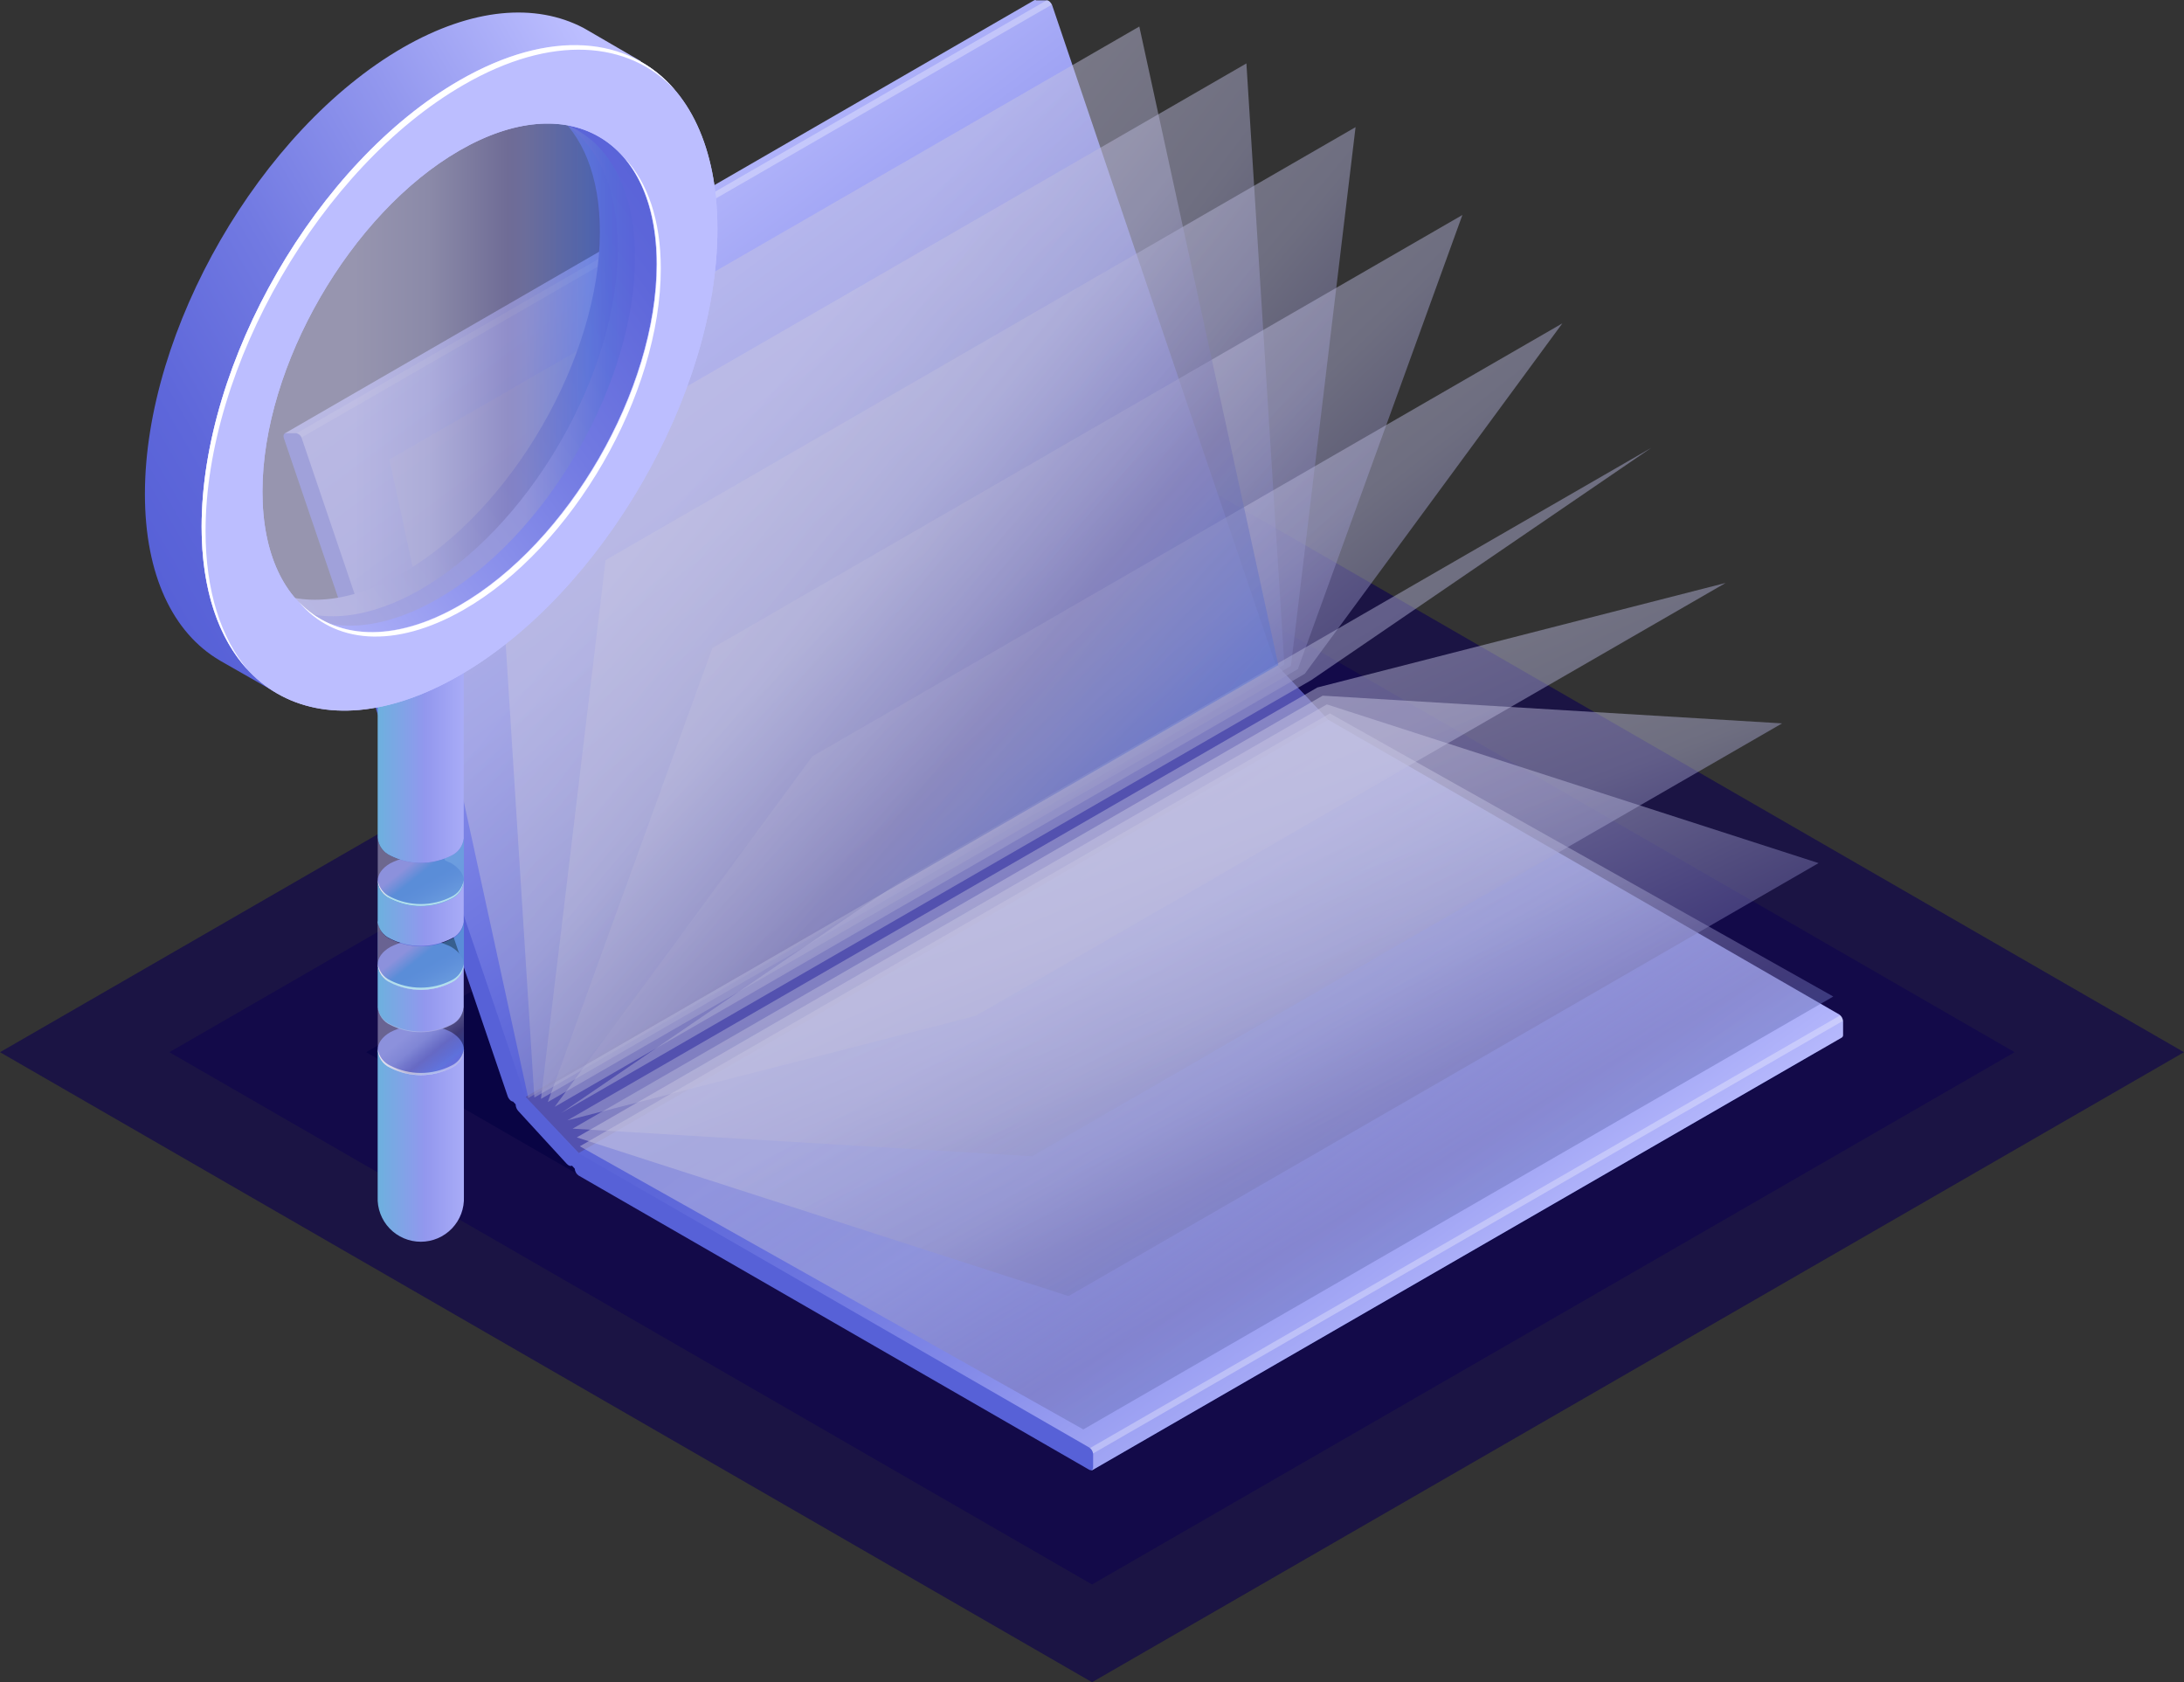 <svg xmlns="http://www.w3.org/2000/svg" width="574" height="442" viewBox="0 0 574 442" fill="none"><rect x="0" y="0" width="574" height="442" fill="#333333" stroke="none"/><g clip-path="url(#clip0_1280_5018)"><g opacity="0.67"><path d="M287.012 442.039L0 276.488L286.988 110.937L574 276.488L287.012 442.039Z" fill="#0F054C"></path></g><g opacity="0.67"><path d="M287.012 416.351L44.508 276.488L286.989 136.624L529.493 276.488L287.012 416.351Z" fill="#0F054C"></path></g><g opacity="0.9"><path d="M286.99 386.543L96.234 276.488L286.99 166.456L477.768 276.488L286.99 386.543Z" fill="#080344"></path></g><path d="M483.369 266.559L349.215 189.193H349.027L335.223 174.558L276.56 1.467C276.302 0.718 275.669 0.086 275.13 0.086H272.341C272.273 0.039 272.195 0.011 272.113 0.002C272.031 -0.006 271.948 0.007 271.872 0.039L74.836 113.887L137.437 289.507L149.155 303.767L177.28 320.814L264.138 370.175L286.989 386.379L484.096 272.624C484.203 272.544 484.288 272.436 484.342 272.313C484.395 272.19 484.415 272.055 484.401 271.922V268.339C484.376 267.984 484.27 267.638 484.091 267.33C483.912 267.022 483.666 266.758 483.369 266.559Z" fill="url(#paint0_linear_1280_5018)"></path><path d="M152.109 302.971L349.052 189.123L335.271 174.441L138.141 288.219L152.109 302.971Z" fill="#5351AF"></path><path opacity="0.3" d="M283.594 384.061L484.333 268.269C484.265 267.721 484.018 267.21 483.63 266.817L282.07 383.054L283.594 384.061Z" fill="white"></path><path opacity="0.3" d="M275.154 0.039L75.445 115.292L76.898 116.322L276.372 1.256C276.278 0.973 276.119 0.715 275.907 0.503C275.696 0.292 275.438 0.133 275.154 0.039Z" fill="white"></path><path opacity="0.48" d="M140.437 288.406L130.453 130.442L327.583 16.664L337.544 174.628L140.437 288.406Z" fill="url(#paint1_linear_1280_5018)"></path><path opacity="0.48" d="M142.172 288.758L159.164 147.185L356.27 33.407L339.279 175.003L142.172 288.758Z" fill="url(#paint2_linear_1280_5018)"></path><path opacity="0.48" d="M143.977 289.577L187.218 170.273L384.348 56.495L341.107 175.822L143.977 289.577Z" fill="url(#paint3_linear_1280_5018)"></path><path opacity="0.48" d="M145.781 290.842L213.491 198.747L410.621 84.968L342.911 177.063L145.781 290.842Z" fill="url(#paint4_linear_1280_5018)"></path><path opacity="0.48" d="M147.516 292.457L236.882 231.412L434.012 117.657L344.646 178.703L147.516 292.457Z" fill="url(#paint5_linear_1280_5018)"></path><path opacity="0.48" d="M346.239 180.646L453.535 153.179L256.405 266.934L149.109 294.401L346.239 180.646Z" fill="url(#paint6_linear_1280_5018)"></path><path opacity="0.48" d="M347.622 182.8L468.371 190.083L271.264 303.838L150.492 296.579L347.622 182.8Z" fill="url(#paint7_linear_1280_5018)"></path><path opacity="0.48" d="M348.724 185.095L477.957 226.799L280.826 340.577L151.594 298.873L348.724 185.095Z" fill="url(#paint8_linear_1280_5018)"></path><path opacity="0.48" d="M349.521 187.46L481.824 261.853L284.717 375.608L152.391 301.215L349.521 187.46Z" fill="url(#paint9_linear_1280_5018)"></path><path opacity="0.48" d="M335.973 174.745L138.843 288.524L102.328 120.725L299.435 6.97L335.973 174.745Z" fill="url(#paint10_linear_1280_5018)"></path><path d="M286.239 380.338L152.108 303.065H151.944L138.14 288.406L79.336 115.245C79.248 114.903 79.068 114.592 78.816 114.345C78.564 114.097 78.25 113.923 77.906 113.84H75.117C74.578 113.84 74.367 114.426 74.625 115.198L133.429 288.055C133.687 288.828 134.32 289.437 134.835 289.46L135.515 290.186C135.53 290.848 135.788 291.482 136.241 291.966L148.944 305.805C149.437 306.343 149.976 306.507 150.327 306.296L151.054 307.092C151.074 307.458 151.18 307.814 151.364 308.131C151.547 308.448 151.802 308.718 152.108 308.919L286.239 386.192C286.825 386.543 287.294 386.192 287.294 385.583V381.977C287.246 381.644 287.127 381.325 286.945 381.042C286.763 380.76 286.523 380.519 286.239 380.338Z" fill="url(#paint11_linear_1280_5018)"></path><path d="M118.619 236.212C123.048 233.66 123.048 229.515 118.619 226.846C116.135 225.587 113.389 224.931 110.603 224.931C107.818 224.931 105.072 225.587 102.588 226.846C98.158 229.398 98.158 233.543 102.588 236.212C105.072 237.471 107.818 238.127 110.603 238.127C113.389 238.127 116.135 237.471 118.619 236.212Z" fill="url(#paint12_linear_1280_5018)"></path><path d="M118.617 235.65C116.133 236.909 113.387 237.565 110.601 237.565C107.816 237.565 105.07 236.909 102.586 235.65C101.718 235.253 100.963 234.647 100.386 233.887C99.81 233.127 99.43 232.237 99.281 231.295C99.305 232.344 99.629 233.364 100.215 234.236C100.8 235.107 101.623 235.793 102.586 236.212C105.07 237.471 107.816 238.127 110.601 238.127C113.387 238.127 116.133 237.471 118.617 236.212C119.571 235.786 120.384 235.097 120.961 234.226C121.538 233.356 121.855 232.339 121.875 231.295C121.731 232.232 121.358 233.119 120.79 233.879C120.222 234.638 119.476 235.247 118.617 235.65Z" fill="white"></path><path d="M118.619 258.2C123.048 255.648 123.048 251.503 118.619 248.833C116.135 247.575 113.389 246.919 110.603 246.919C107.818 246.919 105.072 247.575 102.588 248.833C98.158 251.386 98.158 255.53 102.588 258.2C105.072 259.459 107.818 260.115 110.603 260.115C113.389 260.115 116.135 259.459 118.619 258.2Z" fill="url(#paint13_linear_1280_5018)"></path><path d="M118.619 280.586C123.048 278.033 123.048 273.889 118.619 271.219C116.135 269.96 113.389 269.304 110.603 269.304C107.818 269.304 105.072 269.96 102.588 271.219C98.158 273.771 98.158 277.916 102.588 280.586C105.072 281.844 107.818 282.501 110.603 282.501C113.389 282.501 116.135 281.844 118.619 280.586Z" fill="url(#paint14_linear_1280_5018)"></path><path d="M99.258 231.576V220.149C99.347 221.154 99.702 222.118 100.287 222.941C100.872 223.764 101.665 224.417 102.586 224.832C105.07 226.091 107.816 226.747 110.601 226.747C113.387 226.747 116.133 226.091 118.617 224.832C119.507 224.421 120.274 223.786 120.845 222.99C121.416 222.194 121.771 221.263 121.875 220.289V171.889H99.258V314.445C99.188 315.975 99.43 317.503 99.968 318.938C100.506 320.372 101.329 321.682 102.388 322.79C103.447 323.897 104.72 324.779 106.13 325.381C107.539 325.983 109.057 326.293 110.59 326.293C112.123 326.293 113.64 325.983 115.05 325.381C116.459 324.779 117.732 323.897 118.791 322.79C119.85 321.682 120.674 320.372 121.212 318.938C121.75 317.503 121.991 315.975 121.922 314.445V275.809C121.847 276.815 121.5 277.782 120.918 278.607C120.336 279.432 119.541 280.083 118.617 280.492C116.133 281.751 113.387 282.407 110.601 282.407C107.816 282.407 105.07 281.751 102.586 280.492C101.667 280.074 100.875 279.421 100.29 278.598C99.706 277.776 99.349 276.813 99.258 275.809V264.639C99.349 265.644 99.706 266.606 100.29 267.429C100.875 268.252 101.667 268.905 102.586 269.322C105.07 270.581 107.816 271.237 110.601 271.237C113.387 271.237 116.133 270.581 118.617 269.322C119.523 268.895 120.301 268.238 120.873 267.416C121.444 266.594 121.79 265.637 121.875 264.639V253.4C121.805 254.407 121.46 255.377 120.877 256.203C120.295 257.028 119.497 257.679 118.57 258.083C116.086 259.342 113.34 259.998 110.555 259.998C107.769 259.998 105.023 259.342 102.539 258.083C101.618 257.667 100.825 257.014 100.24 256.191C99.655 255.369 99.3 254.405 99.211 253.4V241.973C99.3 242.978 99.655 243.942 100.24 244.765C100.825 245.587 101.618 246.24 102.539 246.656C105.023 247.915 107.769 248.571 110.555 248.571C113.34 248.571 116.086 247.915 118.57 246.656C119.447 246.265 120.21 245.658 120.788 244.892C121.366 244.127 121.74 243.227 121.875 242.277V231.435C121.802 232.443 121.456 233.411 120.874 234.236C120.292 235.061 119.495 235.712 118.57 236.119C116.086 237.377 113.34 238.034 110.555 238.034C107.769 238.034 105.023 237.377 102.539 236.119C101.62 235.701 100.828 235.048 100.243 234.225C99.659 233.403 99.302 232.44 99.211 231.435L99.258 231.576Z" fill="url(#paint15_linear_1280_5018)"></path><path d="M118.617 257.614C116.133 258.873 113.387 259.529 110.601 259.529C107.816 259.529 105.07 258.873 102.586 257.614C101.721 257.219 100.968 256.617 100.391 255.861C99.815 255.106 99.434 254.22 99.281 253.283C99.307 254.328 99.632 255.345 100.217 256.212C100.803 257.079 101.625 257.761 102.586 258.176C105.07 259.435 107.816 260.091 110.601 260.091C113.387 260.091 116.133 259.435 118.617 258.176C119.566 257.756 120.375 257.075 120.952 256.213C121.529 255.35 121.849 254.343 121.875 253.306C121.723 254.235 121.348 255.113 120.78 255.863C120.212 256.614 119.47 257.215 118.617 257.614Z" fill="white"></path><path d="M118.617 280.024C116.133 281.282 113.387 281.939 110.601 281.939C107.816 281.939 105.07 281.282 102.586 280.024C101.72 279.624 100.965 279.018 100.389 278.259C99.812 277.499 99.432 276.609 99.281 275.668C99.305 276.717 99.629 277.738 100.215 278.609C100.8 279.48 101.623 280.166 102.586 280.586C105.07 281.844 107.816 282.501 110.601 282.501C113.387 282.501 116.133 281.844 118.617 280.586C119.58 280.166 120.402 279.48 120.988 278.609C121.573 277.738 121.897 276.717 121.922 275.668C121.771 276.609 121.39 277.499 120.814 278.259C120.238 279.018 119.483 279.624 118.617 280.024Z" fill="white"></path><path opacity="0.48" d="M118.617 224.832C116.133 226.091 113.387 226.747 110.601 226.747C107.816 226.747 105.07 226.091 102.586 224.832C101.665 224.419 100.873 223.767 100.291 222.943C99.71 222.119 99.361 221.154 99.281 220.149V231.576C99.363 232.58 99.713 233.544 100.294 234.368C100.876 235.191 101.667 235.844 102.586 236.259C105.07 237.518 107.816 238.174 110.601 238.174C113.387 238.174 116.133 237.518 118.617 236.259C119.542 235.853 120.339 235.202 120.921 234.377C121.503 233.551 121.849 232.583 121.922 231.576V220.289C121.818 221.27 121.458 222.205 120.878 223.003C120.298 223.8 119.518 224.431 118.617 224.832Z" fill="url(#paint16_linear_1280_5018)"></path><path opacity="0.48" d="M118.617 246.749C116.133 248.008 113.387 248.664 110.601 248.664C107.816 248.664 105.07 248.008 102.586 246.749C101.665 246.337 100.873 245.684 100.291 244.86C99.71 244.036 99.361 243.071 99.281 242.066V253.493C99.361 254.498 99.71 255.463 100.291 256.287C100.873 257.111 101.665 257.764 102.586 258.176C105.07 259.435 107.816 260.091 110.601 260.091C113.387 260.091 116.133 259.435 118.617 258.176C119.544 257.772 120.342 257.122 120.924 256.296C121.507 255.471 121.852 254.501 121.922 253.493V242.347C121.795 243.303 121.424 244.209 120.845 244.98C120.267 245.751 119.499 246.36 118.617 246.749Z" fill="url(#paint17_linear_1280_5018)"></path><path opacity="0.48" d="M118.617 269.135C116.133 270.394 113.387 271.05 110.601 271.05C107.816 271.05 105.07 270.394 102.586 269.135C101.667 268.72 100.876 268.067 100.294 267.244C99.713 266.42 99.363 265.456 99.281 264.452V275.879C99.363 276.883 99.713 277.847 100.294 278.671C100.876 279.494 101.667 280.147 102.586 280.562C105.07 281.821 107.816 282.477 110.601 282.477C113.387 282.477 116.133 281.821 118.617 280.562C119.541 280.154 120.336 279.502 120.918 278.677C121.5 277.853 121.847 276.885 121.922 275.879V264.639C121.808 265.61 121.443 266.535 120.864 267.324C120.285 268.112 119.51 268.736 118.617 269.135Z" fill="url(#paint18_linear_1280_5018)"></path><path d="M69.656 154.303C69.117 153.999 68.601 153.718 68.109 153.39L62.578 122.036L69.609 80.426L88.921 59.351L108.796 40.057L140.483 26.944L141.303 26.616C142.802 27.382 144.222 28.292 145.545 29.332L169.287 26.382C168.061 23.265 166.489 20.297 164.6 17.53L168.373 16.055L154.311 7.883L153.819 7.602L153.28 7.298C140.764 0.788 124.218 1.982 105.866 12.519C68.437 34.132 38.086 86.678 38.086 129.81C38.086 151.236 45.562 166.339 57.656 173.481L58.078 173.738L73.148 182.332L72.468 178C74.396 178.129 76.33 178.129 78.257 178C74.085 170.694 68.437 162.546 69.656 154.303Z" fill="url(#paint19_linear_1280_5018)"></path><path d="M173.62 53.38C173.62 52.795 173.62 52.209 173.62 51.624C173.785 43.017 172.272 34.459 169.167 26.428L145.449 29.379C153.066 35.397 157.66 46.168 157.66 60.92C157.66 93.913 134.48 134.048 105.863 150.557C91.801 158.682 78.981 159.525 69.653 154.373C68.434 162.616 74.083 170.765 78.254 178.117C85.255 177.562 92.095 175.729 98.434 172.708L96.09 175.237C96.09 175.237 124.215 165.473 124.871 164.84C125.527 164.208 158.386 131.168 158.386 131.168L179.831 84.968L173.62 53.38Z" fill="url(#paint20_linear_1280_5018)"></path><path opacity="0.5" d="M151.728 118.71C171.953 83.711 171.955 45.882 151.732 34.217C131.51 22.552 98.721 41.468 78.496 76.467C58.271 111.466 58.269 149.295 78.491 160.96C98.714 172.625 131.503 153.709 151.728 118.71Z" fill="url(#paint21_linear_1280_5018)"></path><path opacity="0.48" d="M147.204 116.246C167.429 81.247 167.431 43.418 147.209 31.753C126.986 20.088 94.197 39.004 73.972 74.003C53.747 109.002 53.745 146.831 73.968 158.496C94.19 170.161 126.979 151.245 147.204 116.246Z" fill="url(#paint22_linear_1280_5018)"></path><path d="M120.773 21.113C83.273 42.703 52.992 95.225 52.992 138.404C52.992 181.583 83.343 199.074 120.773 177.485C158.202 155.895 188.553 103.397 188.553 60.218C188.553 17.039 158.202 -0.476 120.773 21.113ZM120.773 159.057C92.156 175.448 68.976 162.194 68.976 129.178C68.976 96.161 92.156 56.05 120.773 39.541C149.389 23.033 172.569 36.427 172.569 69.42C172.569 102.413 149.366 142.548 120.773 159.057Z" fill="#BCBEFF"></path><path d="M120.773 21.113C83.273 42.703 52.992 95.225 52.992 138.404C52.992 181.583 83.343 199.074 120.773 177.485C158.202 155.895 188.553 103.397 188.553 60.218C188.553 17.039 158.202 -0.476 120.773 21.113ZM120.773 159.057C92.156 175.448 68.976 162.194 68.976 129.178C68.976 96.161 92.156 56.05 120.773 39.541C149.389 23.033 172.569 36.427 172.569 69.42C172.569 102.413 149.366 142.548 120.773 159.057Z" fill="#BCBEFF"></path><path d="M54.023 139.551C54.023 96.372 84.375 43.873 121.874 22.284C144.913 8.984 165.256 10.576 177.49 23.736C165.303 9.405 144.467 7.438 120.773 21.113C83.273 42.703 52.992 95.225 52.992 138.404C52.992 155.006 57.492 167.791 65.133 176.033C58.125 167.767 54.023 155.404 54.023 139.551Z" fill="white"></path><path d="M121.874 160.227C150.468 143.836 173.671 103.584 173.671 70.591C173.671 57.806 170.178 47.971 164.296 41.672C169.593 47.995 172.686 57.408 172.686 69.42C172.686 102.437 149.507 142.548 120.89 159.057C103.359 169.172 87.891 168.048 78.516 158.097C87.633 169.102 103.617 170.694 121.874 160.227Z" fill="white"></path></g><defs><linearGradient id="paint0_linear_1280_5018" x1="143.39" y1="54.176" x2="374.305" y2="364.147" gradientUnits="userSpaceOnUse"><stop stop-color="#BCBEFF"></stop><stop offset="0.48" stop-color="#5761D7"></stop><stop offset="0.58" stop-color="#5C66D9"></stop><stop offset="0.68" stop-color="#6A73DF"></stop><stop offset="0.8" stop-color="#8289E8"></stop><stop offset="0.92" stop-color="#A3A7F5"></stop><stop offset="1" stop-color="#BCBEFF"></stop></linearGradient><linearGradient id="paint1_linear_1280_5018" x1="197.387" y1="8.34" x2="382.699" y2="149.546" gradientUnits="userSpaceOnUse"><stop stop-color="#C6C4E1"></stop><stop offset="0.15" stop-color="#C6C4E1"></stop><stop offset="0.33" stop-color="#C6C4E1"></stop><stop offset="0.52" stop-color="#ADADD3"></stop><stop offset="0.72" stop-color="#736FAD"></stop><stop offset="0.93" stop-color="#5472D8"></stop><stop offset="1" stop-color="#5761D7"></stop></linearGradient><linearGradient id="paint2_linear_1280_5018" x1="211.371" y1="25.584" x2="389.206" y2="174.671" gradientUnits="userSpaceOnUse"><stop stop-color="#C6C4E1"></stop><stop offset="0.15" stop-color="#C6C4E1"></stop><stop offset="0.33" stop-color="#C6C4E1"></stop><stop offset="0.52" stop-color="#ADADD3"></stop><stop offset="0.72" stop-color="#736FAD"></stop><stop offset="0.93" stop-color="#5472D8"></stop><stop offset="1" stop-color="#5761D7"></stop></linearGradient><linearGradient id="paint3_linear_1280_5018" x1="221.667" y1="49.355" x2="386.446" y2="219.266" gradientUnits="userSpaceOnUse"><stop stop-color="#C6C4E1"></stop><stop offset="0.15" stop-color="#C6C4E1"></stop><stop offset="0.33" stop-color="#C6C4E1"></stop><stop offset="0.52" stop-color="#ADADD3"></stop><stop offset="0.72" stop-color="#736FAD"></stop><stop offset="0.93" stop-color="#5472D8"></stop><stop offset="1" stop-color="#5761D7"></stop></linearGradient><linearGradient id="paint4_linear_1280_5018" x1="231.381" y1="78.662" x2="372.497" y2="260.175" gradientUnits="userSpaceOnUse"><stop stop-color="#C6C4E1"></stop><stop offset="0.15" stop-color="#C6C4E1"></stop><stop offset="0.33" stop-color="#C6C4E1"></stop><stop offset="0.52" stop-color="#ADADD3"></stop><stop offset="0.72" stop-color="#736FAD"></stop><stop offset="0.93" stop-color="#5472D8"></stop><stop offset="1" stop-color="#5761D7"></stop></linearGradient><linearGradient id="paint5_linear_1280_5018" x1="240.114" y1="112.303" x2="350.06" y2="292.481" gradientUnits="userSpaceOnUse"><stop stop-color="#C6C4E1"></stop><stop offset="0.15" stop-color="#C6C4E1"></stop><stop offset="0.33" stop-color="#C6C4E1"></stop><stop offset="0.52" stop-color="#ADADD3"></stop><stop offset="0.72" stop-color="#736FAD"></stop><stop offset="0.93" stop-color="#5472D8"></stop><stop offset="1" stop-color="#5761D7"></stop></linearGradient><linearGradient id="paint6_linear_1280_5018" x1="247.503" y1="148.853" x2="323.77" y2="313.238" gradientUnits="userSpaceOnUse"><stop stop-color="#C6C4E1"></stop><stop offset="0.15" stop-color="#C6C4E1"></stop><stop offset="0.33" stop-color="#C6C4E1"></stop><stop offset="0.52" stop-color="#ADADD3"></stop><stop offset="0.72" stop-color="#736FAD"></stop><stop offset="0.93" stop-color="#5472D8"></stop><stop offset="1" stop-color="#5761D7"></stop></linearGradient><linearGradient id="paint7_linear_1280_5018" x1="253.234" y1="179.093" x2="310.177" y2="328.624" gradientUnits="userSpaceOnUse"><stop stop-color="#C6C4E1"></stop><stop offset="0.15" stop-color="#C6C4E1"></stop><stop offset="0.33" stop-color="#C6C4E1"></stop><stop offset="0.52" stop-color="#ADADD3"></stop><stop offset="0.72" stop-color="#736FAD"></stop><stop offset="0.93" stop-color="#5472D8"></stop><stop offset="1" stop-color="#5761D7"></stop></linearGradient><linearGradient id="paint8_linear_1280_5018" x1="257.078" y1="180.332" x2="342.483" y2="359.58" gradientUnits="userSpaceOnUse"><stop stop-color="#C6C4E1"></stop><stop offset="0.15" stop-color="#C6C4E1"></stop><stop offset="0.33" stop-color="#C6C4E1"></stop><stop offset="0.52" stop-color="#ADADD3"></stop><stop offset="0.72" stop-color="#736FAD"></stop><stop offset="0.93" stop-color="#5472D8"></stop><stop offset="1" stop-color="#5761D7"></stop></linearGradient><linearGradient id="paint9_linear_1280_5018" x1="258.867" y1="181.697" x2="373.492" y2="382.372" gradientUnits="userSpaceOnUse"><stop stop-color="#C6C4E1"></stop><stop offset="0.15" stop-color="#C6C4E1"></stop><stop offset="0.33" stop-color="#C6C4E1"></stop><stop offset="0.52" stop-color="#ADADD3"></stop><stop offset="0.72" stop-color="#736FAD"></stop><stop offset="0.93" stop-color="#5472D8"></stop><stop offset="1" stop-color="#5761D7"></stop></linearGradient><linearGradient id="paint10_linear_1280_5018" x1="177.845" y1="-1.655" x2="373.565" y2="160.742" gradientUnits="userSpaceOnUse"><stop stop-color="#C6C4E1"></stop><stop offset="0.15" stop-color="#C6C4E1"></stop><stop offset="0.33" stop-color="#C6C4E1"></stop><stop offset="0.52" stop-color="#ADADD3"></stop><stop offset="0.72" stop-color="#736FAD"></stop><stop offset="0.93" stop-color="#5472D8"></stop><stop offset="1" stop-color="#5761D7"></stop></linearGradient><linearGradient id="paint11_linear_1280_5018" x1="58.302" y1="108.878" x2="313.477" y2="277.776" gradientUnits="userSpaceOnUse"><stop stop-color="#5761D7"></stop><stop offset="1" stop-color="#5761D7"></stop></linearGradient><linearGradient id="paint12_linear_1280_5018" x1="106.818" y1="234.861" x2="114.879" y2="248.773" gradientUnits="userSpaceOnUse"><stop stop-color="#5761D7"></stop><stop offset="0.16" stop-color="#5E67DA"></stop><stop offset="0.41" stop-color="#727AE2"></stop><stop offset="0.69" stop-color="#9297EE"></stop><stop offset="1" stop-color="#BCBEFF"></stop></linearGradient><linearGradient id="paint13_linear_1280_5018" x1="106.886" y1="256.91" x2="114.948" y2="270.822" gradientUnits="userSpaceOnUse"><stop stop-color="#5761D7"></stop><stop offset="0.16" stop-color="#5E67DA"></stop><stop offset="0.41" stop-color="#727AE2"></stop><stop offset="0.69" stop-color="#9297EE"></stop><stop offset="1" stop-color="#BCBEFF"></stop></linearGradient><linearGradient id="paint14_linear_1280_5018" x1="106.997" y1="279.334" x2="115.059" y2="293.246" gradientUnits="userSpaceOnUse"><stop stop-color="#5761D7"></stop><stop offset="0.16" stop-color="#5E67DA"></stop><stop offset="0.41" stop-color="#727AE2"></stop><stop offset="0.69" stop-color="#9297EE"></stop><stop offset="1" stop-color="#BCBEFF"></stop></linearGradient><linearGradient id="paint15_linear_1280_5018" x1="68.883" y1="248.833" x2="130.828" y2="248.833" gradientUnits="userSpaceOnUse"><stop stop-color="#5EBBD8"></stop><stop offset="0.16" stop-color="#5EBBD8"></stop><stop offset="0.41" stop-color="#5EBBD8"></stop><stop offset="0.69" stop-color="#9297EE"></stop><stop offset="1" stop-color="#BCBEFF"></stop></linearGradient><linearGradient id="paint16_linear_1280_5018" x1="106.599" y1="219.597" x2="119.024" y2="235.201" gradientUnits="userSpaceOnUse"><stop stop-color="#C6C4E1"></stop><stop offset="0.15" stop-color="#C6C4E1"></stop><stop offset="0.33" stop-color="#C6C4E1"></stop><stop offset="0.52" stop-color="#5EBBD8"></stop><stop offset="0.72" stop-color="#5EBBD8"></stop><stop offset="0.93" stop-color="#5EBBD8"></stop><stop offset="1" stop-color="#5EBBD8"></stop></linearGradient><linearGradient id="paint17_linear_1280_5018" x1="106.599" y1="241.514" x2="119.024" y2="257.119" gradientUnits="userSpaceOnUse"><stop stop-color="#C6C4E1"></stop><stop offset="0.15" stop-color="#C6C4E1"></stop><stop offset="0.33" stop-color="#C6C4E1"></stop><stop offset="0.52" stop-color="#5EBBD8"></stop><stop offset="0.72" stop-color="#5EBBD8"></stop><stop offset="0.93" stop-color="#5EBBD8"></stop><stop offset="1" stop-color="#5EBBD8"></stop></linearGradient><linearGradient id="paint18_linear_1280_5018" x1="106.599" y1="263.9" x2="119.024" y2="279.504" gradientUnits="userSpaceOnUse"><stop stop-color="#C6C4E1"></stop><stop offset="0.15" stop-color="#C6C4E1"></stop><stop offset="0.33" stop-color="#C6C4E1"></stop><stop offset="0.52" stop-color="#ADADD3"></stop><stop offset="0.72" stop-color="#736FAD"></stop><stop offset="0.93" stop-color="#5472D8"></stop><stop offset="1" stop-color="#5761D7"></stop></linearGradient><linearGradient id="paint19_linear_1280_5018" x1="29.25" y1="132.386" x2="175.619" y2="47.458" gradientUnits="userSpaceOnUse"><stop stop-color="#5761D7"></stop><stop offset="0.16" stop-color="#5E67DA"></stop><stop offset="0.41" stop-color="#727AE2"></stop><stop offset="0.69" stop-color="#9297EE"></stop><stop offset="1" stop-color="#BCBEFF"></stop></linearGradient><linearGradient id="paint20_linear_1280_5018" x1="189.815" y1="57.174" x2="58.065" y2="153.714" gradientUnits="userSpaceOnUse"><stop stop-color="#5761D7"></stop><stop offset="0.16" stop-color="#5E67DA"></stop><stop offset="0.41" stop-color="#727AE2"></stop><stop offset="0.69" stop-color="#9297EE"></stop><stop offset="1" stop-color="#BCBEFF"></stop></linearGradient><linearGradient id="paint21_linear_1280_5018" x1="63.324" y1="97.576" x2="166.916" y2="97.576" gradientUnits="userSpaceOnUse"><stop stop-color="#A4A2CD"></stop><stop offset="0.15" stop-color="#A4A2CD"></stop><stop offset="0.33" stop-color="#A4A2CD"></stop><stop offset="0.52" stop-color="#A4A2CD"></stop><stop offset="0.72" stop-color="#A4A2CD"></stop><stop offset="0.93" stop-color="#5472D8"></stop><stop offset="1" stop-color="#5761D7"></stop></linearGradient><linearGradient id="paint22_linear_1280_5018" x1="58.781" y1="95.116" x2="162.373" y2="95.116" gradientUnits="userSpaceOnUse"><stop stop-color="#C6C4E1"></stop><stop offset="0.15" stop-color="#C6C4E1"></stop><stop offset="0.33" stop-color="#C6C4E1"></stop><stop offset="0.52" stop-color="#ADADD3"></stop><stop offset="0.72" stop-color="#736FAD"></stop><stop offset="0.93" stop-color="#5472D8"></stop><stop offset="1" stop-color="#5761D7"></stop></linearGradient><clipPath id="clip0_1280_5018"><rect width="574" height="442" fill="white"></rect></clipPath></defs></svg>